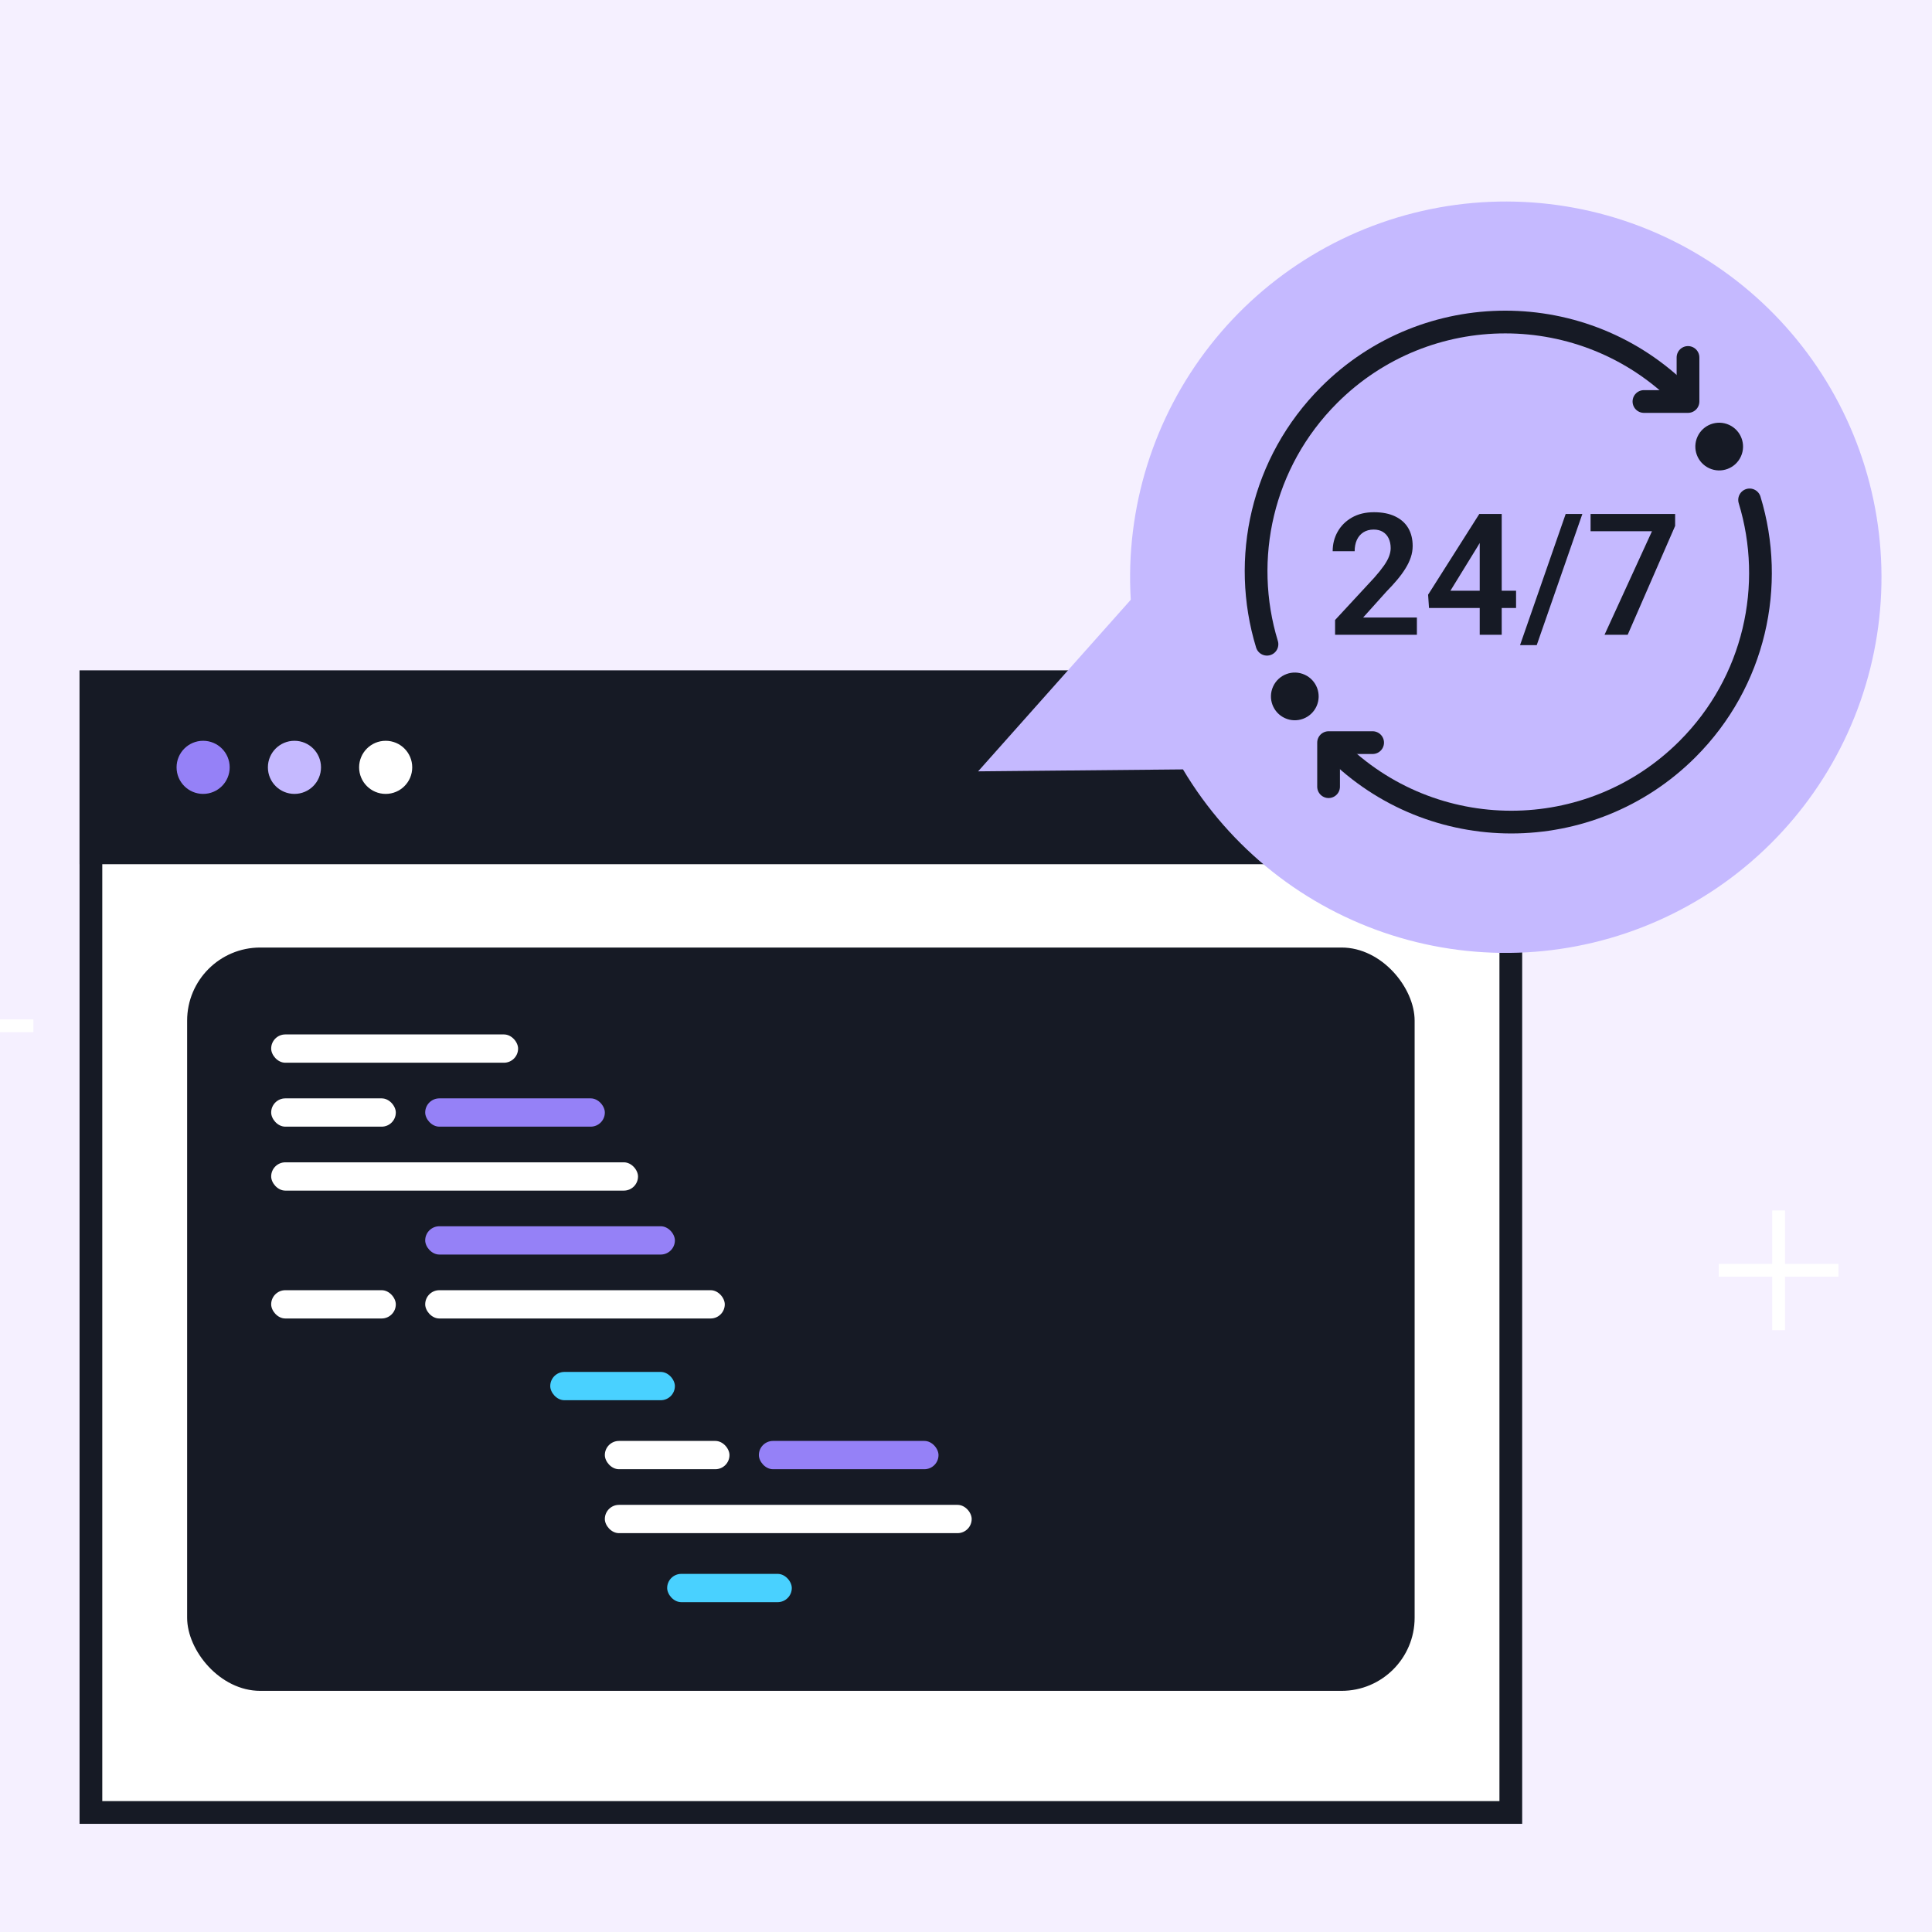 <?xml version="1.0" encoding="UTF-8"?> <svg xmlns="http://www.w3.org/2000/svg" width="170" height="170" viewBox="0 0 170 170" fill="none"><rect x="0" y="0" width="170" height="170" fill="#333333" stroke="none"/><g clip-path="url(#clip0_760_2796)"><rect width="170" height="170" fill="#F5F0FF"></rect><path d="M132.939 60H8V159.482H132.939V60Z" fill="white" stroke="#161A25" stroke-width="2" stroke-miterlimit="10"></path><path d="M132.939 60H8V75.043H132.939V60Z" fill="#161A25" stroke="#161A25" stroke-width="2" stroke-miterlimit="10"></path><path d="M17.874 69.857C19.165 69.857 20.211 68.811 20.211 67.52C20.211 66.229 19.165 65.183 17.874 65.183C16.583 65.183 15.537 66.229 15.537 67.52C15.537 68.811 16.583 69.857 17.874 69.857Z" fill="#9581F7"></path><path d="M25.909 69.857C27.2 69.857 28.246 68.811 28.246 67.52C28.246 66.229 27.2 65.183 25.909 65.183C24.618 65.183 23.572 66.229 23.572 67.52C23.572 68.811 24.618 69.857 25.909 69.857Z" fill="#C5B9FF"></path><path d="M33.937 69.857C35.227 69.857 36.273 68.811 36.273 67.52C36.273 66.229 35.227 65.183 33.937 65.183C32.646 65.183 31.599 66.229 31.599 67.52C31.599 68.811 32.646 69.857 33.937 69.857Z" fill="white"></path><rect x="16.466" y="83.375" width="108.01" height="65.406" rx="6.433" fill="#161A25"></rect><rect x="23.861" y="91.022" width="21.727" height="2.489" rx="1.245" fill="white"></rect><rect x="23.861" y="96.648" width="10.967" height="2.489" rx="1.245" fill="white"></rect><rect x="23.861" y="113.527" width="10.967" height="2.489" rx="1.245" fill="white"></rect><rect x="48.417" y="120.719" width="10.967" height="2.489" rx="1.245" fill="#49D1FF"></rect><rect x="58.705" y="138.488" width="10.967" height="2.489" rx="1.245" fill="#49D1FF"></rect><rect x="23.861" y="102.275" width="32.279" height="2.489" rx="1.245" fill="white"></rect><rect x="37.414" y="96.648" width="15.807" height="2.489" rx="1.245" fill="#9581F7"></rect><rect x="53.221" y="126.79" width="10.967" height="2.489" rx="1.245" fill="white"></rect><rect x="53.221" y="132.416" width="32.279" height="2.489" rx="1.245" fill="white"></rect><rect x="66.774" y="126.79" width="15.807" height="2.489" rx="1.245" fill="#9581F7"></rect><rect x="37.414" y="113.527" width="26.36" height="2.489" rx="1.245" fill="white"></rect><rect x="37.414" y="107.901" width="21.971" height="2.489" rx="1.245" fill="#9581F7"></rect><path d="M2.938 90.826V89.695H-7.598V90.826H2.938Z" fill="white"></path><path d="M157.068 106.51H155.938V117.046H157.068V106.51Z" fill="white"></path><path d="M161.769 112.342V111.211H151.233V112.342H161.769Z" fill="white"></path><path d="M86.067 67.872L104.093 67.701C108.23 74.65 114.77 79.841 122.476 82.292C130.182 84.744 138.519 84.286 145.91 81.005C153.301 77.724 159.233 71.848 162.584 64.488C165.935 57.128 166.472 48.796 164.093 41.067C161.715 33.338 156.586 26.749 149.677 22.547C142.769 18.344 134.559 16.82 126.602 18.262C118.645 19.704 111.493 24.012 106.498 30.372C101.504 36.732 99.014 44.702 99.499 52.774L86.067 67.872Z" fill="#C5B9FF"></path><path d="M124.675 54.337V55.856H117.476V54.556L120.929 50.825C121.29 50.416 121.574 50.06 121.784 49.759C121.993 49.457 122.142 49.184 122.229 48.941C122.322 48.693 122.368 48.456 122.368 48.233C122.368 47.906 122.309 47.622 122.193 47.378C122.076 47.13 121.905 46.938 121.682 46.801C121.462 46.665 121.192 46.597 120.871 46.597C120.516 46.597 120.211 46.68 119.958 46.845C119.71 47.006 119.52 47.23 119.389 47.517C119.262 47.804 119.199 48.133 119.199 48.503H117.264C117.264 47.875 117.41 47.303 117.702 46.787C117.994 46.266 118.413 45.85 118.958 45.538C119.503 45.227 120.151 45.071 120.9 45.071C121.63 45.071 122.249 45.193 122.755 45.436C123.261 45.674 123.646 46.015 123.909 46.458C124.171 46.901 124.303 47.429 124.303 48.043C124.303 48.383 124.247 48.719 124.135 49.05C124.023 49.381 123.865 49.71 123.66 50.036C123.461 50.357 123.222 50.683 122.945 51.014C122.667 51.346 122.358 51.684 122.017 52.029L119.944 54.337H124.675Z" fill="#161A25"></path><path d="M133.401 51.978V53.497H125.741L125.661 52.329L130.166 45.224H131.707L130.042 48.05L127.625 51.978H133.401ZM132.138 45.224V55.856H130.203V45.224H132.138Z" fill="#161A25"></path><path d="M139.235 45.224L135.219 56.768H133.751L137.767 45.224H139.235Z" fill="#161A25"></path><path d="M147.398 45.224V46.276L143.222 55.856H141.185L145.361 46.743H139.958V45.224H147.398Z" fill="#161A25"></path><path d="M117.474 65.915C126.037 74.478 139.921 74.478 148.485 65.915C154.419 59.98 156.241 51.49 153.95 43.987" stroke="#161A25" stroke-width="2" stroke-linecap="round"></path><path d="M116.904 69.221V65.345H120.78" stroke="#161A25" stroke-width="2" stroke-linecap="round" stroke-linejoin="round"></path><path d="M147.959 34.759C139.396 26.195 125.512 26.195 116.948 34.759C111.014 40.694 109.192 49.184 111.483 56.687" stroke="#161A25" stroke-width="2" stroke-linecap="round"></path><path d="M148.53 31.453V35.329H144.653" stroke="#161A25" stroke-width="2" stroke-linecap="round" stroke-linejoin="round"></path><circle cx="151.275" cy="39.295" r="2.099" transform="rotate(-65.556 151.275 39.295)" fill="#161A25"></circle><circle cx="113.932" cy="61.279" r="2.099" transform="rotate(-65.556 113.932 61.279)" fill="#161A25"></circle></g><defs><clipPath id="clip0_760_2796"><rect width="170" height="170" fill="white"></rect></clipPath></defs></svg> 